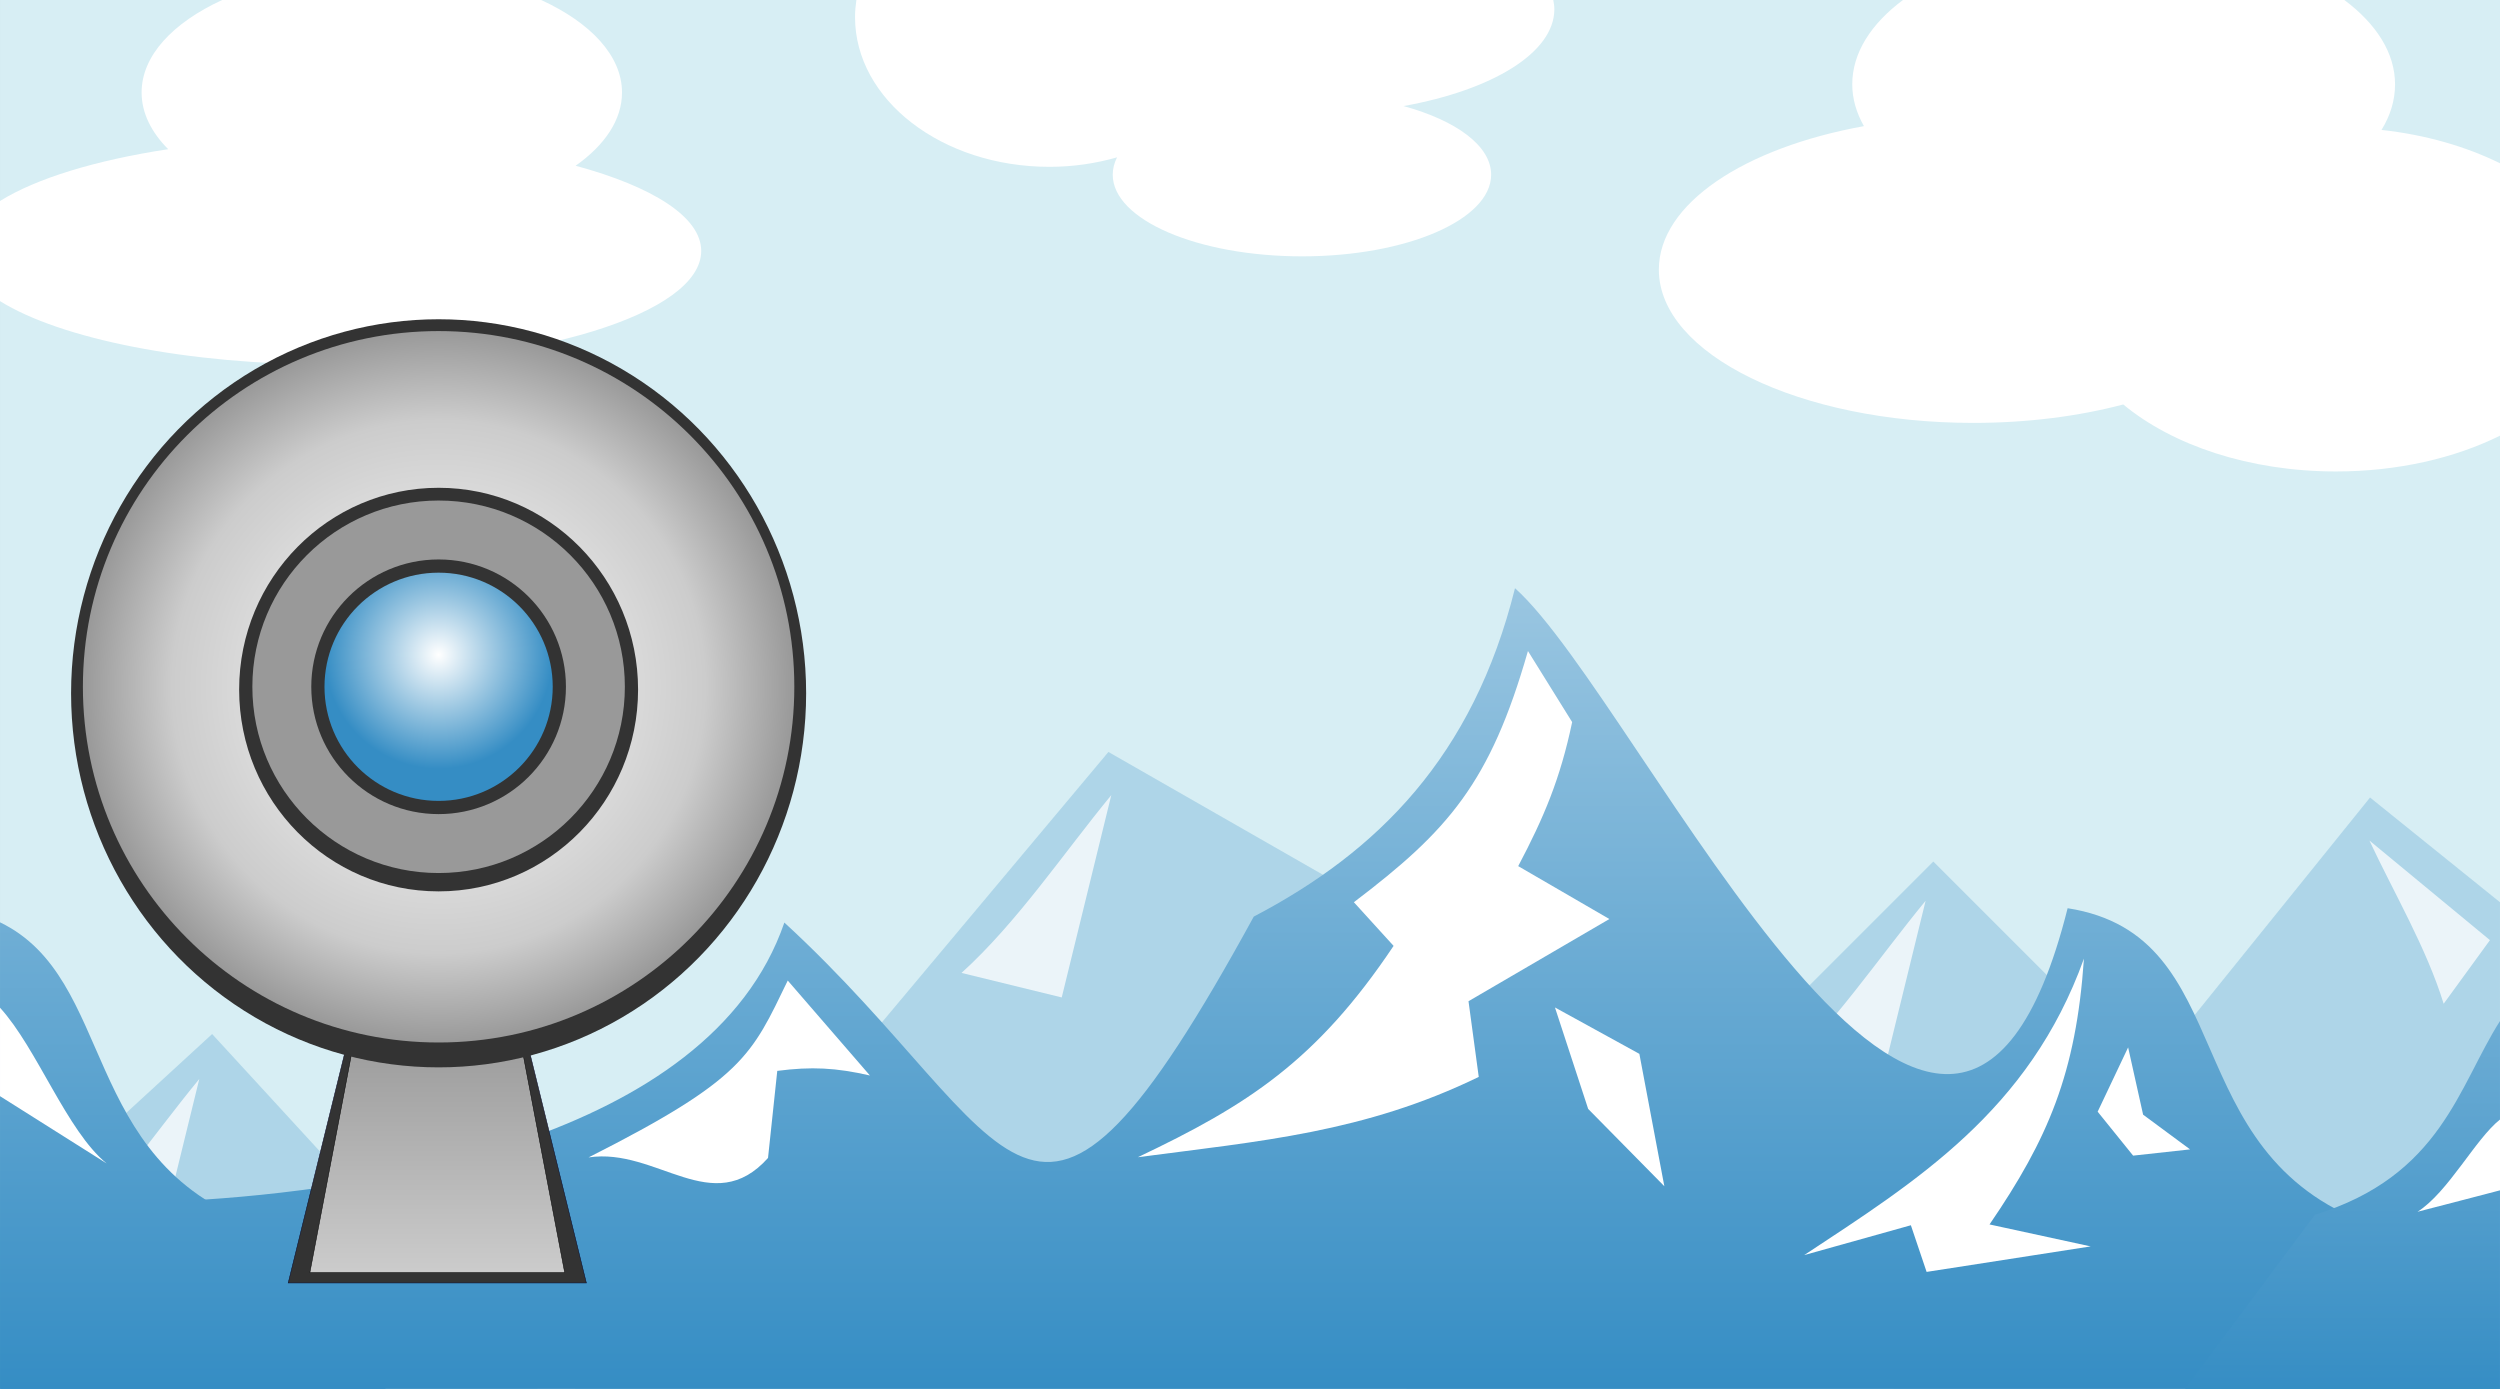 <?xml version="1.0" encoding="UTF-8" standalone="no"?>
<svg xmlns:rdf="http://www.w3.org/1999/02/22-rdf-syntax-ns#" style="fill-rule:evenodd" xmlns="http://www.w3.org/2000/svg" xml:space="preserve" version="1.1" xmlns:cc="http://creativecommons.org/ns#" xmlns:xlink="http://www.w3.org/1999/xlink" viewBox="0 0 288 160" xmlns:dc="http://purl.org/dc/elements/1.1/">
 <rect x="0" y="0" width="288" height="160" fill="#808080" stroke="none"/>
 <defs>
  <style type="text/css">
    .str0 {stroke:#020024;stroke-width:3}
    .str1 {stroke:#000000;stroke-width:3}
    .fil0 {fill:#333333}
    .fil3 {fill:#999999}
    .fil1 {fill:url(#id0)}
    .fil2 {fill:url(#id1)}
    .fil4 {fill:url(#id2)}
  </style>
  <linearGradient id="id0" y2="7063" gradientUnits="userSpaceOnUse" y1="8664" x2="4134" x1="4134">
   <stop style="stop-color:#ccc" offset="0"/>
   <stop style="stop-color:#999" offset="1"/>
  </linearGradient>
  <radialGradient id="id1" gradientUnits="userSpaceOnUse" cy="5325" cx="4134" r="2288">
   <stop style="stop-color:#fff" offset="0"/>
   <stop style="stop-color:#ccc" offset=".749"/>
   <stop style="stop-color:#999" offset="1"/>
  </radialGradient>
  <radialGradient id="id2" gradientUnits="userSpaceOnUse" cy="5119" cx="4134" r="734">
   <stop style="stop-color:#fff" offset="0"/>
   <stop style="stop-color:#9AC6E1" offset=".495"/>
   <stop style="stop-color:#358DC4" offset="1"/>
  </radialGradient>
  <linearGradient id="linearGradient3972" x1="4134" xlink:href="#id0" gradientUnits="userSpaceOnUse" y1="8664" gradientTransform="matrix(.199 0 0 .199 -261.26 -69.578)" x2="4134" y2="7063"/><radialGradient id="radialGradient3974" cx="4134" xlink:href="#id1" gradientUnits="userSpaceOnUse" cy="5325" r="2288"/><radialGradient id="radialGradient3976" cx="4134" xlink:href="#id2" gradientUnits="userSpaceOnUse" cy="5119" r="734"/><linearGradient id="linearGradient3991" x1="-3716.1" gradientUnits="userSpaceOnUse" y1="723.88" gradientTransform="matrix(0 .076 .083 0 335.73 365.19)" x2="-2691.1" y2="723.88"><stop style="stop-color:#9ac6e1" offset="0"/><stop style="stop-color:#358dc4" offset="1"/></linearGradient><linearGradient id="linearGradient3995" x1="-3716.1" gradientUnits="userSpaceOnUse" y1="723.88" gradientTransform="matrix(0 .09 -.083 0 -39.589 402.18)" x2="-2691.1" y2="723.88"><stop style="stop-color:#9ac6e1" offset="0"/><stop style="stop-color:#358dc4" offset="1"/></linearGradient><linearGradient id="linearGradient4022" x1="-3716.1" gradientUnits="userSpaceOnUse" y1="723.88" gradientTransform="matrix(0 .09 -.083 0 203.98 402.18)" x2="-2691.1" y2="723.88"><stop style="stop-color:#9ac6e1" offset="0"/><stop style="stop-color:#358dc4" offset="1"/></linearGradient></defs>
<rect style="fill-rule:evenodd;fill:#d7eef4" height="159.99" width="288" y="0" x=".001" class="fil0"/><path style="opacity:.25;fill-rule:nonzero;fill:#358dc4" d="m127.69 86.624-61.471 73.376h126.16l20.59-24.56-85.279-48.814z"/><path style="opacity:.25;fill-rule:nonzero;fill:#358dc4" d="m222.72 99.249-60.75 60.749h116.53 4.969l-60.75-60.749z"/><path style="opacity:.25;fill-rule:nonzero;fill:#368fc7" d="m24.439 119.12-24.438 22.44v18.44h61.968l-37.531-40.879z"/><path style="opacity:.25;fill-rule:nonzero;fill:#358dc4" d="m273.03 91.874-54.94 68.124h69.909v-56.059l-14.97-12.065z"/><path style="fill-rule:nonzero;fill:#fff" d="m219.22 0c-3.67 2.74-5.84 6.091-5.84 9.719 0 1.676 0.485 3.286 1.344 4.812-13.788 2.495-23.625 8.945-23.625 16.531 0 9.746 16.214 17.656 36.219 17.656 6.251 0 12.149-0.767 17.281-2.125 5.662 4.694 14.519 7.719 24.5 7.719 7.118 0 13.675-1.534 18.906-4.125v-31.375c-3.918-1.932-8.57-3.288-13.656-3.844 1.02-1.65 1.562-3.417 1.562-5.25 0-3.627-2.177-6.979-5.844-9.719h-50.844z"/><path style="fill-rule:nonzero;fill:#fff" d="m25.594 0c-5.682 2.615-9.281 6.413-9.281 10.656 0 2.353 1.113 4.574 3.062 6.531-8.411 1.278-15.231 3.384-19.376 5.969v11.532c6.95 4.33 21.459 7.312 38.219 7.312 23.509 0 42.562-5.873 42.562-13.094 0-3.908-5.618-7.417-14.469-9.812 3.351-2.364 5.344-5.283 5.344-8.437 0-4.243-3.621-8.041-9.312-10.656h-36.75z"/><path style="fill-rule:nonzero;fill:#fff" d="m98.656 0c-0.096 0.651-0.156 1.298-0.156 1.969 0 9.533 10.029 17.25 22.406 17.25 2.743 0 5.352-0.399 7.781-1.094-0.329 0.649-0.5 1.309-0.5 2 0 5.185 9.77 9.406 21.812 9.406s21.781-4.221 21.781-9.406c0-3.33-4.023-6.239-10.094-7.906 10.217-1.839 17.375-6.139 17.375-11.156 0-0.356-0.054-0.714-0.125-1.062l-80.288-0z"/><path style="opacity:.75;fill-rule:evenodd;fill:#fff" d="m204.58 124.25 11.541 2.825 5.71-23.308c-5.447 6.615-10.824 14.654-17.253 20.482z"/><path style="fill-rule:evenodd;fill:url(#linearGradient4022)" d="m174.53 67.749c-4.831 19.434-15.827 30.371-30.095 37.843-26.132 47.814-26.691 25.861-54.075 0.687-8.686 25.27-48.495 30.908-68.72 32.03l-21.642 21.69h288l-14.99-18.97c-22.736-8.271-14.691-33.253-34.817-36.403-13.696 54.555-48.927-23.69-63.668-36.871z"/><path style="fill-rule:evenodd;fill:#fff" d="m176.02 74.999 5.092 8.187c-1.377 6.542-3.236 10.95-6.215 16.593l10.501 6.094-16.227 9.468 1.18 8.719c-13.192 6.414-25.13 7.39-39.272 9.25 12.641-5.997 20.6-11.099 29.462-24.344l-4.575-5.031c10.863-8.242 15.698-13.705 20.053-28.937z"/><path style="fill-rule:evenodd;fill:#fff" d="m240.07 110.43c-0.901 13.212-4.142 20.779-10.875 30.625l11.652 2.531-18.902 2.937-1.813-5.375-12.285 3.438c12.866-8.498 25.915-16.583 32.223-34.156z"/><path style="fill-rule:evenodd;fill:#fff" d="m90.749 112.96 9.466 10.937c-3.93-0.898-6.719-1.044-10.674-0.531l-1.065 10.031c-6.374 7.121-12.823-1.242-20.673-0.063 17.875-9.037 18.771-11.752 22.946-20.374z"/><path style="fill-rule:evenodd;fill:#fff" d="m179.13 116.06 9.725 5.344 2.877 15.25-8.775-8.906z"/><path style="fill-rule:evenodd;fill:#fff" d="m245.16 120.66 1.726 7.75 5.409 4-6.56 0.719-4.085-5.062z"/><path style="opacity:.75;fill-rule:evenodd;fill:#fff" d="m5.708 144.78 11.541 2.825 5.71-23.308c-5.447 6.615-10.824 14.654-17.253 20.482z"/><path style="fill-rule:evenodd;fill:url(#linearGradient3995)" d="m0.001 106.25v53.749h44.438l-15-18.969c-20.384-7.42-16.021-28.29-29.438-34.78z"/><path style="fill-rule:evenodd;fill:#fff" d="m0.001 116.09v10.188l12.281 7.75c-4.595-3.75-8.002-13.25-12.281-17.94z"/><path style="fill-rule:evenodd;fill:url(#linearGradient3991)" d="m288 117.62c-4.795 7.524-6.759 17.824-21.312 22.312l-14.97 20.07h36.28v-42.374z"/><path style="fill-rule:evenodd;fill:#fff" d="m288 128.97c-2.842 2.248-5.962 8.373-9.5 10.625 3.279-0.853 6.42-1.656 9.5-2.469z"/><g transform="matrix(.09 0 0 .09 .001 -1.991)"><path style="stroke:#020024;stroke-width:.596;fill:#333" d="m455.45 1312.2h208.52l86.584 352.1h-381.68l86.584-352.1z" class="fil0 str0"/><path style="stroke:#000;stroke-width:.596;fill:url(#linearGradient3972)" d="m457.23 1333h204.94l60.569 317.94h-326.08l60.569-317.94z" class="fil1 str1"/><ellipse style="fill:#333" d="m 6498,5367 c 0,1328.797 -1058.399,2406 -2364,2406 -1305.601,0 -2364,-1077.203 -2364,-2406 0,-1328.797 1058.399,-2406 2364,-2406 1305.601,0 2364,1077.203 2364,2406 z" rx="2364" ry="2406" transform="matrix(.199 0 0 .199 -261.26 -158.47)" cy="5367" cx="4134" class="fil0"/><circle style="fill:url(#radialGradient3974)" d="m 6422,5325 c 0,1263.628 -1024.372,2288 -2288,2288 -1263.628,0 -2288,-1024.372 -2288,-2288 0,-1263.628 1024.372,-2288 2288,-2288 1263.628,0 2288,1024.372 2288,2288 z" cx="4134" transform="matrix(.199 0 0 .199 -261.26 -158.47)" cy="5325" r="2288" class="fil2"/><ellipse style="fill:#333" d="m 5417,5343 c 0,716.866 -574.419,1298 -1283,1298 -708.581,0 -1283,-581.134 -1283,-1298 0,-716.866 574.419,-1298 1283,-1298 708.581,0 1283,581.134 1283,1298 z" rx="1283" ry="1298" transform="matrix(.199 0 0 .199 -261.26 -158.47)" cy="5343" cx="4134" class="fil0"/><circle style="fill:#999" d="m 5332,5325 c 0,661.637 -536.363,1198 -1198,1198 -661.637,0 -1198,-536.363 -1198,-1198 0,-661.637 536.363,-1198 1198,-1198 661.637,0 1198,536.363 1198,1198 z" cx="4134" transform="matrix(.199 0 0 .199 -261.26 -158.47)" cy="5325" r="1198" class="fil3"/><circle style="fill:#333" d="m 4953,5325 c 0,452.321 -366.679,819 -819,819 -452.321,0 -819,-366.679 -819,-819 0,-452.321 366.679,-819 819,-819 452.321,0 819,366.679 819,819 z" cx="4134" transform="matrix(.199 0 0 .199 -261.26 -158.47)" cy="5325" r="819" class="fil0"/><circle style="fill:url(#radialGradient3976)" d="m 4868,5325 c 0,405.377 -328.623,734 -734,734 -405.377,0 -734,-328.623 -734,-734 0,-405.377 328.623,-734 734,-734 405.377,0 734,328.623 734,734 z" cx="4134" transform="matrix(.199 0 0 .199 -261.26 -158.47)" cy="5325" r="734" class="fil4"/></g><path style="opacity:.75;fill-rule:evenodd;fill:#fff" d="m110.77 112.08 11.541 2.825 5.71-23.308c-5.447 6.615-10.824 14.654-17.253 20.482z"/><path style="opacity:.75;fill-rule:evenodd;fill:#fff" d="m281.51 115.63 5.331-7.326-13.885-11.475c2.799 5.984 6.572 12.369 8.553 18.802z"/></svg>
